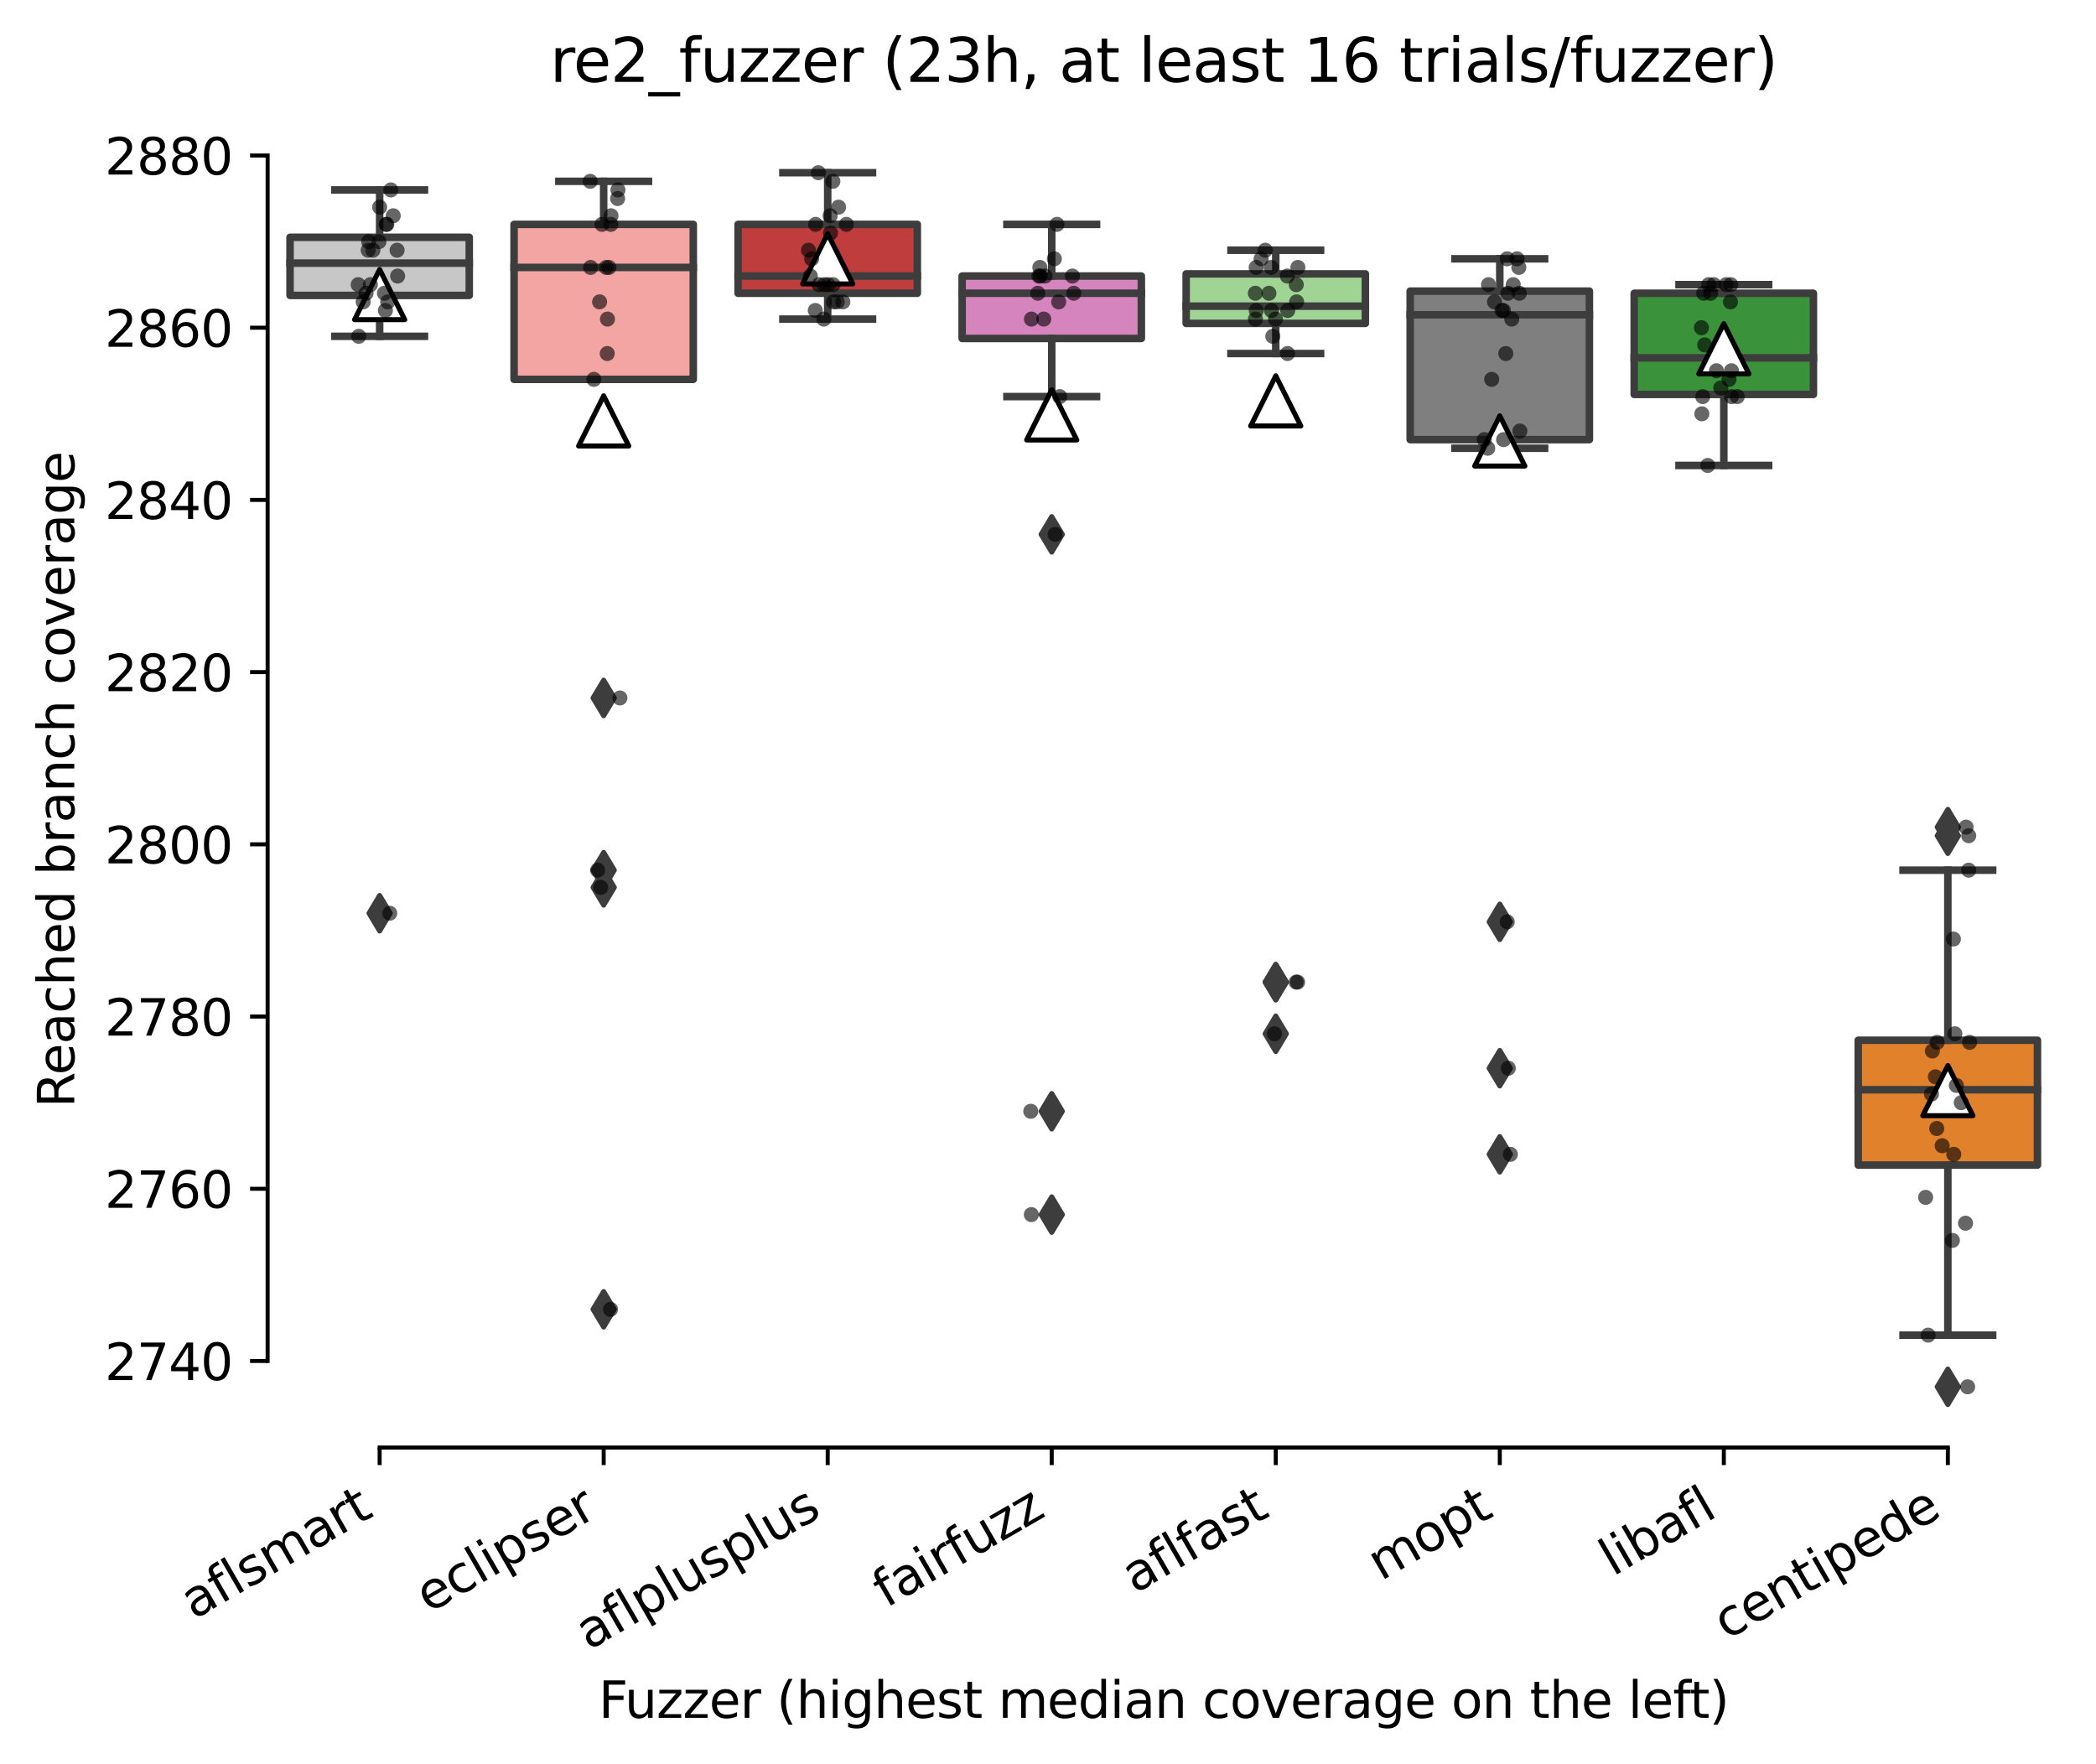 <?xml version="1.0" encoding="utf-8" standalone="no"?>
<!DOCTYPE svg PUBLIC "-//W3C//DTD SVG 1.1//EN"
  "http://www.w3.org/Graphics/SVG/1.1/DTD/svg11.dtd">
<svg xmlns:xlink="http://www.w3.org/1999/xlink" width="417.648pt" height="351.576pt" viewBox="0 0 417.648 351.576" xmlns="http://www.w3.org/2000/svg" version="1.1">
 <defs>
  <style type="text/css">*{stroke-linejoin: round; stroke-linecap: butt}</style>
 </defs>
 <g id="figure_1">
  <g id="patch_1">
   <path d="M 0 351.576 
L 417.648 351.576 
L 417.648 0 
L 0 0 
z
" style="fill: #ffffff"/>
  </g>
  <g id="axes_1">
   <g id="patch_2">
    <path d="M 53.328 288.43 
L 410.448 288.43 
L 410.448 22.318 
L 53.328 22.318 
z
" style="fill: #ffffff"/>
   </g>
   <g id="patch_3">
    <path d="M 57.792 58.863 
L 93.504 58.863 
L 93.504 47.282 
L 57.792 47.282 
L 57.792 58.863 
z
" clip-path="url(#pa340ea2e00)" style="fill: #c7c7c7; stroke: #3d3d3d; stroke-width: 1.5; stroke-linejoin: miter"/>
   </g>
   <g id="patch_4">
    <path d="M 102.432 75.592 
L 138.144 75.592 
L 138.144 44.709 
L 102.432 44.709 
L 102.432 75.592 
z
" clip-path="url(#pa340ea2e00)" style="fill: #f2a5a3; stroke: #3d3d3d; stroke-width: 1.5; stroke-linejoin: miter"/>
   </g>
   <g id="patch_5">
    <path d="M 147.072 58.435 
L 182.784 58.435 
L 182.784 44.709 
L 147.072 44.709 
L 147.072 58.435 
z
" clip-path="url(#pa340ea2e00)" style="fill: #c03d3e; stroke: #3d3d3d; stroke-width: 1.5; stroke-linejoin: miter"/>
   </g>
   <g id="patch_6">
    <path d="M 191.712 67.442 
L 227.424 67.442 
L 227.424 55.003 
L 191.712 55.003 
L 191.712 67.442 
z
" clip-path="url(#pa340ea2e00)" style="fill: #d684bd; stroke: #3d3d3d; stroke-width: 1.5; stroke-linejoin: miter"/>
   </g>
   <g id="patch_7">
    <path d="M 236.352 64.44 
L 272.064 64.44 
L 272.064 54.574 
L 236.352 54.574 
L 236.352 64.44 
z
" clip-path="url(#pa340ea2e00)" style="fill: #9fd495; stroke: #3d3d3d; stroke-width: 1.5; stroke-linejoin: miter"/>
   </g>
   <g id="patch_8">
    <path d="M 280.992 87.602 
L 316.704 87.602 
L 316.704 58.006 
L 280.992 58.006 
L 280.992 87.602 
z
" clip-path="url(#pa340ea2e00)" style="fill: #7f7f7f; stroke: #3d3d3d; stroke-width: 1.5; stroke-linejoin: miter"/>
   </g>
   <g id="patch_9">
    <path d="M 325.632 78.595 
L 361.344 78.595 
L 361.344 58.435 
L 325.632 58.435 
L 325.632 78.595 
z
" clip-path="url(#pa340ea2e00)" style="fill: #3a923a; stroke: #3d3d3d; stroke-width: 1.5; stroke-linejoin: miter"/>
   </g>
   <g id="patch_10">
    <path d="M 370.272 232.154 
L 405.984 232.154 
L 405.984 207.275 
L 370.272 207.275 
L 370.272 232.154 
z
" clip-path="url(#pa340ea2e00)" style="fill: #e1812c; stroke: #3d3d3d; stroke-width: 1.5; stroke-linejoin: miter"/>
   </g>
   <g id="matplotlib.axis_1">
    <g id="xtick_1">
     <g id="line2d_1">
      <defs>
       <path id="m11d3ff2c47" d="M 0 0 
L 0 3.5 
" style="stroke: #000000; stroke-width: 0.8"/>
      </defs>
      <g>
       <use xlink:href="#m11d3ff2c47" x="75.648" y="288.43" style="stroke: #000000; stroke-width: 0.8"/>
      </g>
     </g>
     <g id="text_1">
      <!-- aflsmart -->
      <g transform="translate(38.637 322.779) rotate(-30) scale(0.1 -0.1)">
       <defs>
        <path id="DejaVuSans-61" d="M 2194 1759 
Q 1497 1759 1228 1600 
Q 959 1441 959 1056 
Q 959 750 1161 570 
Q 1363 391 1709 391 
Q 2188 391 2477 730 
Q 2766 1069 2766 1631 
L 2766 1759 
L 2194 1759 
z
M 3341 1997 
L 3341 0 
L 2766 0 
L 2766 531 
Q 2569 213 2275 61 
Q 1981 -91 1556 -91 
Q 1019 -91 701 211 
Q 384 513 384 1019 
Q 384 1609 779 1909 
Q 1175 2209 1959 2209 
L 2766 2209 
L 2766 2266 
Q 2766 2663 2505 2880 
Q 2244 3097 1772 3097 
Q 1472 3097 1187 3025 
Q 903 2953 641 2809 
L 641 3341 
Q 956 3463 1253 3523 
Q 1550 3584 1831 3584 
Q 2591 3584 2966 3190 
Q 3341 2797 3341 1997 
z
" transform="scale(0.016)"/>
        <path id="DejaVuSans-66" d="M 2375 4863 
L 2375 4384 
L 1825 4384 
Q 1516 4384 1395 4259 
Q 1275 4134 1275 3809 
L 1275 3500 
L 2222 3500 
L 2222 3053 
L 1275 3053 
L 1275 0 
L 697 0 
L 697 3053 
L 147 3053 
L 147 3500 
L 697 3500 
L 697 3744 
Q 697 4328 969 4595 
Q 1241 4863 1831 4863 
L 2375 4863 
z
" transform="scale(0.016)"/>
        <path id="DejaVuSans-6c" d="M 603 4863 
L 1178 4863 
L 1178 0 
L 603 0 
L 603 4863 
z
" transform="scale(0.016)"/>
        <path id="DejaVuSans-73" d="M 2834 3397 
L 2834 2853 
Q 2591 2978 2328 3040 
Q 2066 3103 1784 3103 
Q 1356 3103 1142 2972 
Q 928 2841 928 2578 
Q 928 2378 1081 2264 
Q 1234 2150 1697 2047 
L 1894 2003 
Q 2506 1872 2764 1633 
Q 3022 1394 3022 966 
Q 3022 478 2636 193 
Q 2250 -91 1575 -91 
Q 1294 -91 989 -36 
Q 684 19 347 128 
L 347 722 
Q 666 556 975 473 
Q 1284 391 1588 391 
Q 1994 391 2212 530 
Q 2431 669 2431 922 
Q 2431 1156 2273 1281 
Q 2116 1406 1581 1522 
L 1381 1569 
Q 847 1681 609 1914 
Q 372 2147 372 2553 
Q 372 3047 722 3315 
Q 1072 3584 1716 3584 
Q 2034 3584 2315 3537 
Q 2597 3491 2834 3397 
z
" transform="scale(0.016)"/>
        <path id="DejaVuSans-6d" d="M 3328 2828 
Q 3544 3216 3844 3400 
Q 4144 3584 4550 3584 
Q 5097 3584 5394 3201 
Q 5691 2819 5691 2113 
L 5691 0 
L 5113 0 
L 5113 2094 
Q 5113 2597 4934 2840 
Q 4756 3084 4391 3084 
Q 3944 3084 3684 2787 
Q 3425 2491 3425 1978 
L 3425 0 
L 2847 0 
L 2847 2094 
Q 2847 2600 2669 2842 
Q 2491 3084 2119 3084 
Q 1678 3084 1418 2786 
Q 1159 2488 1159 1978 
L 1159 0 
L 581 0 
L 581 3500 
L 1159 3500 
L 1159 2956 
Q 1356 3278 1631 3431 
Q 1906 3584 2284 3584 
Q 2666 3584 2933 3390 
Q 3200 3197 3328 2828 
z
" transform="scale(0.016)"/>
        <path id="DejaVuSans-72" d="M 2631 2963 
Q 2534 3019 2420 3045 
Q 2306 3072 2169 3072 
Q 1681 3072 1420 2755 
Q 1159 2438 1159 1844 
L 1159 0 
L 581 0 
L 581 3500 
L 1159 3500 
L 1159 2956 
Q 1341 3275 1631 3429 
Q 1922 3584 2338 3584 
Q 2397 3584 2469 3576 
Q 2541 3569 2628 3553 
L 2631 2963 
z
" transform="scale(0.016)"/>
        <path id="DejaVuSans-74" d="M 1172 4494 
L 1172 3500 
L 2356 3500 
L 2356 3053 
L 1172 3053 
L 1172 1153 
Q 1172 725 1289 603 
Q 1406 481 1766 481 
L 2356 481 
L 2356 0 
L 1766 0 
Q 1100 0 847 248 
Q 594 497 594 1153 
L 594 3053 
L 172 3053 
L 172 3500 
L 594 3500 
L 594 4494 
L 1172 4494 
z
" transform="scale(0.016)"/>
       </defs>
       <use xlink:href="#DejaVuSans-61"/>
       <use xlink:href="#DejaVuSans-66" x="61.279"/>
       <use xlink:href="#DejaVuSans-6c" x="96.484"/>
       <use xlink:href="#DejaVuSans-73" x="124.268"/>
       <use xlink:href="#DejaVuSans-6d" x="176.367"/>
       <use xlink:href="#DejaVuSans-61" x="273.779"/>
       <use xlink:href="#DejaVuSans-72" x="335.059"/>
       <use xlink:href="#DejaVuSans-74" x="376.172"/>
      </g>
     </g>
    </g>
    <g id="xtick_2">
     <g id="line2d_2">
      <g>
       <use xlink:href="#m11d3ff2c47" x="120.288" y="288.43" style="stroke: #000000; stroke-width: 0.8"/>
      </g>
     </g>
     <g id="text_2">
      <!-- eclipser -->
      <g transform="translate(85.448 321.525) rotate(-30) scale(0.1 -0.1)">
       <defs>
        <path id="DejaVuSans-65" d="M 3597 1894 
L 3597 1613 
L 953 1613 
Q 991 1019 1311 708 
Q 1631 397 2203 397 
Q 2534 397 2845 478 
Q 3156 559 3463 722 
L 3463 178 
Q 3153 47 2828 -22 
Q 2503 -91 2169 -91 
Q 1331 -91 842 396 
Q 353 884 353 1716 
Q 353 2575 817 3079 
Q 1281 3584 2069 3584 
Q 2775 3584 3186 3129 
Q 3597 2675 3597 1894 
z
M 3022 2063 
Q 3016 2534 2758 2815 
Q 2500 3097 2075 3097 
Q 1594 3097 1305 2825 
Q 1016 2553 972 2059 
L 3022 2063 
z
" transform="scale(0.016)"/>
        <path id="DejaVuSans-63" d="M 3122 3366 
L 3122 2828 
Q 2878 2963 2633 3030 
Q 2388 3097 2138 3097 
Q 1578 3097 1268 2742 
Q 959 2388 959 1747 
Q 959 1106 1268 751 
Q 1578 397 2138 397 
Q 2388 397 2633 464 
Q 2878 531 3122 666 
L 3122 134 
Q 2881 22 2623 -34 
Q 2366 -91 2075 -91 
Q 1284 -91 818 406 
Q 353 903 353 1747 
Q 353 2603 823 3093 
Q 1294 3584 2113 3584 
Q 2378 3584 2631 3529 
Q 2884 3475 3122 3366 
z
" transform="scale(0.016)"/>
        <path id="DejaVuSans-69" d="M 603 3500 
L 1178 3500 
L 1178 0 
L 603 0 
L 603 3500 
z
M 603 4863 
L 1178 4863 
L 1178 4134 
L 603 4134 
L 603 4863 
z
" transform="scale(0.016)"/>
        <path id="DejaVuSans-70" d="M 1159 525 
L 1159 -1331 
L 581 -1331 
L 581 3500 
L 1159 3500 
L 1159 2969 
Q 1341 3281 1617 3432 
Q 1894 3584 2278 3584 
Q 2916 3584 3314 3078 
Q 3713 2572 3713 1747 
Q 3713 922 3314 415 
Q 2916 -91 2278 -91 
Q 1894 -91 1617 61 
Q 1341 213 1159 525 
z
M 3116 1747 
Q 3116 2381 2855 2742 
Q 2594 3103 2138 3103 
Q 1681 3103 1420 2742 
Q 1159 2381 1159 1747 
Q 1159 1113 1420 752 
Q 1681 391 2138 391 
Q 2594 391 2855 752 
Q 3116 1113 3116 1747 
z
" transform="scale(0.016)"/>
       </defs>
       <use xlink:href="#DejaVuSans-65"/>
       <use xlink:href="#DejaVuSans-63" x="61.523"/>
       <use xlink:href="#DejaVuSans-6c" x="116.504"/>
       <use xlink:href="#DejaVuSans-69" x="144.287"/>
       <use xlink:href="#DejaVuSans-70" x="172.07"/>
       <use xlink:href="#DejaVuSans-73" x="235.547"/>
       <use xlink:href="#DejaVuSans-65" x="287.646"/>
       <use xlink:href="#DejaVuSans-72" x="349.17"/>
      </g>
     </g>
    </g>
    <g id="xtick_3">
     <g id="line2d_3">
      <g>
       <use xlink:href="#m11d3ff2c47" x="164.928" y="288.43" style="stroke: #000000; stroke-width: 0.8"/>
      </g>
     </g>
     <g id="text_3">
      <!-- aflplusplus -->
      <g transform="translate(117.319 328.897) rotate(-30) scale(0.1 -0.1)">
       <defs>
        <path id="DejaVuSans-75" d="M 544 1381 
L 544 3500 
L 1119 3500 
L 1119 1403 
Q 1119 906 1312 657 
Q 1506 409 1894 409 
Q 2359 409 2629 706 
Q 2900 1003 2900 1516 
L 2900 3500 
L 3475 3500 
L 3475 0 
L 2900 0 
L 2900 538 
Q 2691 219 2414 64 
Q 2138 -91 1772 -91 
Q 1169 -91 856 284 
Q 544 659 544 1381 
z
M 1991 3584 
L 1991 3584 
z
" transform="scale(0.016)"/>
       </defs>
       <use xlink:href="#DejaVuSans-61"/>
       <use xlink:href="#DejaVuSans-66" x="61.279"/>
       <use xlink:href="#DejaVuSans-6c" x="96.484"/>
       <use xlink:href="#DejaVuSans-70" x="124.268"/>
       <use xlink:href="#DejaVuSans-6c" x="187.744"/>
       <use xlink:href="#DejaVuSans-75" x="215.527"/>
       <use xlink:href="#DejaVuSans-73" x="278.906"/>
       <use xlink:href="#DejaVuSans-70" x="331.006"/>
       <use xlink:href="#DejaVuSans-6c" x="394.482"/>
       <use xlink:href="#DejaVuSans-75" x="422.266"/>
       <use xlink:href="#DejaVuSans-73" x="485.645"/>
      </g>
     </g>
    </g>
    <g id="xtick_4">
     <g id="line2d_4">
      <g>
       <use xlink:href="#m11d3ff2c47" x="209.568" y="288.43" style="stroke: #000000; stroke-width: 0.8"/>
      </g>
     </g>
     <g id="text_4">
      <!-- fairfuzz -->
      <g transform="translate(176.579 320.457) rotate(-30) scale(0.1 -0.1)">
       <defs>
        <path id="DejaVuSans-7a" d="M 353 3500 
L 3084 3500 
L 3084 2975 
L 922 459 
L 3084 459 
L 3084 0 
L 275 0 
L 275 525 
L 2438 3041 
L 353 3041 
L 353 3500 
z
" transform="scale(0.016)"/>
       </defs>
       <use xlink:href="#DejaVuSans-66"/>
       <use xlink:href="#DejaVuSans-61" x="35.205"/>
       <use xlink:href="#DejaVuSans-69" x="96.484"/>
       <use xlink:href="#DejaVuSans-72" x="124.268"/>
       <use xlink:href="#DejaVuSans-66" x="165.381"/>
       <use xlink:href="#DejaVuSans-75" x="200.586"/>
       <use xlink:href="#DejaVuSans-7a" x="263.965"/>
       <use xlink:href="#DejaVuSans-7a" x="316.455"/>
      </g>
     </g>
    </g>
    <g id="xtick_5">
     <g id="line2d_5">
      <g>
       <use xlink:href="#m11d3ff2c47" x="254.208" y="288.43" style="stroke: #000000; stroke-width: 0.8"/>
      </g>
     </g>
     <g id="text_5">
      <!-- aflfast -->
      <g transform="translate(226.144 317.613) rotate(-30) scale(0.1 -0.1)">
       <use xlink:href="#DejaVuSans-61"/>
       <use xlink:href="#DejaVuSans-66" x="61.279"/>
       <use xlink:href="#DejaVuSans-6c" x="96.484"/>
       <use xlink:href="#DejaVuSans-66" x="124.268"/>
       <use xlink:href="#DejaVuSans-61" x="159.473"/>
       <use xlink:href="#DejaVuSans-73" x="220.752"/>
       <use xlink:href="#DejaVuSans-74" x="272.852"/>
      </g>
     </g>
    </g>
    <g id="xtick_6">
     <g id="line2d_6">
      <g>
       <use xlink:href="#m11d3ff2c47" x="298.848" y="288.43" style="stroke: #000000; stroke-width: 0.8"/>
      </g>
     </g>
     <g id="text_6">
      <!-- mopt -->
      <g transform="translate(275.181 315.075) rotate(-30) scale(0.1 -0.1)">
       <defs>
        <path id="DejaVuSans-6f" d="M 1959 3097 
Q 1497 3097 1228 2736 
Q 959 2375 959 1747 
Q 959 1119 1226 758 
Q 1494 397 1959 397 
Q 2419 397 2687 759 
Q 2956 1122 2956 1747 
Q 2956 2369 2687 2733 
Q 2419 3097 1959 3097 
z
M 1959 3584 
Q 2709 3584 3137 3096 
Q 3566 2609 3566 1747 
Q 3566 888 3137 398 
Q 2709 -91 1959 -91 
Q 1206 -91 779 398 
Q 353 888 353 1747 
Q 353 2609 779 3096 
Q 1206 3584 1959 3584 
z
" transform="scale(0.016)"/>
       </defs>
       <use xlink:href="#DejaVuSans-6d"/>
       <use xlink:href="#DejaVuSans-6f" x="97.412"/>
       <use xlink:href="#DejaVuSans-70" x="158.594"/>
       <use xlink:href="#DejaVuSans-74" x="222.07"/>
      </g>
     </g>
    </g>
    <g id="xtick_7">
     <g id="line2d_7">
      <g>
       <use xlink:href="#m11d3ff2c47" x="343.488" y="288.43" style="stroke: #000000; stroke-width: 0.8"/>
      </g>
     </g>
     <g id="text_7">
      <!-- libafl -->
      <g transform="translate(321.377 314.176) rotate(-30) scale(0.1 -0.1)">
       <defs>
        <path id="DejaVuSans-62" d="M 3116 1747 
Q 3116 2381 2855 2742 
Q 2594 3103 2138 3103 
Q 1681 3103 1420 2742 
Q 1159 2381 1159 1747 
Q 1159 1113 1420 752 
Q 1681 391 2138 391 
Q 2594 391 2855 752 
Q 3116 1113 3116 1747 
z
M 1159 2969 
Q 1341 3281 1617 3432 
Q 1894 3584 2278 3584 
Q 2916 3584 3314 3078 
Q 3713 2572 3713 1747 
Q 3713 922 3314 415 
Q 2916 -91 2278 -91 
Q 1894 -91 1617 61 
Q 1341 213 1159 525 
L 1159 0 
L 581 0 
L 581 4863 
L 1159 4863 
L 1159 2969 
z
" transform="scale(0.016)"/>
       </defs>
       <use xlink:href="#DejaVuSans-6c"/>
       <use xlink:href="#DejaVuSans-69" x="27.783"/>
       <use xlink:href="#DejaVuSans-62" x="55.566"/>
       <use xlink:href="#DejaVuSans-61" x="119.043"/>
       <use xlink:href="#DejaVuSans-66" x="180.322"/>
       <use xlink:href="#DejaVuSans-6c" x="215.527"/>
      </g>
     </g>
    </g>
    <g id="xtick_8">
     <g id="line2d_8">
      <g>
       <use xlink:href="#m11d3ff2c47" x="388.128" y="288.43" style="stroke: #000000; stroke-width: 0.8"/>
      </g>
     </g>
     <g id="text_8">
      <!-- centipede -->
      <g transform="translate(344.055 326.856) rotate(-30) scale(0.1 -0.1)">
       <defs>
        <path id="DejaVuSans-6e" d="M 3513 2113 
L 3513 0 
L 2938 0 
L 2938 2094 
Q 2938 2591 2744 2837 
Q 2550 3084 2163 3084 
Q 1697 3084 1428 2787 
Q 1159 2491 1159 1978 
L 1159 0 
L 581 0 
L 581 3500 
L 1159 3500 
L 1159 2956 
Q 1366 3272 1645 3428 
Q 1925 3584 2291 3584 
Q 2894 3584 3203 3211 
Q 3513 2838 3513 2113 
z
" transform="scale(0.016)"/>
        <path id="DejaVuSans-64" d="M 2906 2969 
L 2906 4863 
L 3481 4863 
L 3481 0 
L 2906 0 
L 2906 525 
Q 2725 213 2448 61 
Q 2172 -91 1784 -91 
Q 1150 -91 751 415 
Q 353 922 353 1747 
Q 353 2572 751 3078 
Q 1150 3584 1784 3584 
Q 2172 3584 2448 3432 
Q 2725 3281 2906 2969 
z
M 947 1747 
Q 947 1113 1208 752 
Q 1469 391 1925 391 
Q 2381 391 2643 752 
Q 2906 1113 2906 1747 
Q 2906 2381 2643 2742 
Q 2381 3103 1925 3103 
Q 1469 3103 1208 2742 
Q 947 2381 947 1747 
z
" transform="scale(0.016)"/>
       </defs>
       <use xlink:href="#DejaVuSans-63"/>
       <use xlink:href="#DejaVuSans-65" x="54.98"/>
       <use xlink:href="#DejaVuSans-6e" x="116.504"/>
       <use xlink:href="#DejaVuSans-74" x="179.883"/>
       <use xlink:href="#DejaVuSans-69" x="219.092"/>
       <use xlink:href="#DejaVuSans-70" x="246.875"/>
       <use xlink:href="#DejaVuSans-65" x="310.352"/>
       <use xlink:href="#DejaVuSans-64" x="371.875"/>
       <use xlink:href="#DejaVuSans-65" x="435.352"/>
      </g>
     </g>
    </g>
    <g id="text_9">
     <!-- Fuzzer (highest median coverage on the left) -->
     <g transform="translate(119.27 342.297) scale(0.1 -0.1)">
      <defs>
       <path id="DejaVuSans-46" d="M 628 4666 
L 3309 4666 
L 3309 4134 
L 1259 4134 
L 1259 2759 
L 3109 2759 
L 3109 2228 
L 1259 2228 
L 1259 0 
L 628 0 
L 628 4666 
z
" transform="scale(0.016)"/>
       <path id="DejaVuSans-20" transform="scale(0.016)"/>
       <path id="DejaVuSans-28" d="M 1984 4856 
Q 1566 4138 1362 3434 
Q 1159 2731 1159 2009 
Q 1159 1288 1364 580 
Q 1569 -128 1984 -844 
L 1484 -844 
Q 1016 -109 783 600 
Q 550 1309 550 2009 
Q 550 2706 781 3412 
Q 1013 4119 1484 4856 
L 1984 4856 
z
" transform="scale(0.016)"/>
       <path id="DejaVuSans-68" d="M 3513 2113 
L 3513 0 
L 2938 0 
L 2938 2094 
Q 2938 2591 2744 2837 
Q 2550 3084 2163 3084 
Q 1697 3084 1428 2787 
Q 1159 2491 1159 1978 
L 1159 0 
L 581 0 
L 581 4863 
L 1159 4863 
L 1159 2956 
Q 1366 3272 1645 3428 
Q 1925 3584 2291 3584 
Q 2894 3584 3203 3211 
Q 3513 2838 3513 2113 
z
" transform="scale(0.016)"/>
       <path id="DejaVuSans-67" d="M 2906 1791 
Q 2906 2416 2648 2759 
Q 2391 3103 1925 3103 
Q 1463 3103 1205 2759 
Q 947 2416 947 1791 
Q 947 1169 1205 825 
Q 1463 481 1925 481 
Q 2391 481 2648 825 
Q 2906 1169 2906 1791 
z
M 3481 434 
Q 3481 -459 3084 -895 
Q 2688 -1331 1869 -1331 
Q 1566 -1331 1297 -1286 
Q 1028 -1241 775 -1147 
L 775 -588 
Q 1028 -725 1275 -790 
Q 1522 -856 1778 -856 
Q 2344 -856 2625 -561 
Q 2906 -266 2906 331 
L 2906 616 
Q 2728 306 2450 153 
Q 2172 0 1784 0 
Q 1141 0 747 490 
Q 353 981 353 1791 
Q 353 2603 747 3093 
Q 1141 3584 1784 3584 
Q 2172 3584 2450 3431 
Q 2728 3278 2906 2969 
L 2906 3500 
L 3481 3500 
L 3481 434 
z
" transform="scale(0.016)"/>
       <path id="DejaVuSans-76" d="M 191 3500 
L 800 3500 
L 1894 563 
L 2988 3500 
L 3597 3500 
L 2284 0 
L 1503 0 
L 191 3500 
z
" transform="scale(0.016)"/>
       <path id="DejaVuSans-29" d="M 513 4856 
L 1013 4856 
Q 1481 4119 1714 3412 
Q 1947 2706 1947 2009 
Q 1947 1309 1714 600 
Q 1481 -109 1013 -844 
L 513 -844 
Q 928 -128 1133 580 
Q 1338 1288 1338 2009 
Q 1338 2731 1133 3434 
Q 928 4138 513 4856 
z
" transform="scale(0.016)"/>
      </defs>
      <use xlink:href="#DejaVuSans-46"/>
      <use xlink:href="#DejaVuSans-75" x="52.02"/>
      <use xlink:href="#DejaVuSans-7a" x="115.398"/>
      <use xlink:href="#DejaVuSans-7a" x="167.889"/>
      <use xlink:href="#DejaVuSans-65" x="220.379"/>
      <use xlink:href="#DejaVuSans-72" x="281.902"/>
      <use xlink:href="#DejaVuSans-20" x="323.016"/>
      <use xlink:href="#DejaVuSans-28" x="354.803"/>
      <use xlink:href="#DejaVuSans-68" x="393.816"/>
      <use xlink:href="#DejaVuSans-69" x="457.195"/>
      <use xlink:href="#DejaVuSans-67" x="484.979"/>
      <use xlink:href="#DejaVuSans-68" x="548.455"/>
      <use xlink:href="#DejaVuSans-65" x="611.834"/>
      <use xlink:href="#DejaVuSans-73" x="673.357"/>
      <use xlink:href="#DejaVuSans-74" x="725.457"/>
      <use xlink:href="#DejaVuSans-20" x="764.666"/>
      <use xlink:href="#DejaVuSans-6d" x="796.453"/>
      <use xlink:href="#DejaVuSans-65" x="893.865"/>
      <use xlink:href="#DejaVuSans-64" x="955.389"/>
      <use xlink:href="#DejaVuSans-69" x="1018.865"/>
      <use xlink:href="#DejaVuSans-61" x="1046.648"/>
      <use xlink:href="#DejaVuSans-6e" x="1107.928"/>
      <use xlink:href="#DejaVuSans-20" x="1171.307"/>
      <use xlink:href="#DejaVuSans-63" x="1203.094"/>
      <use xlink:href="#DejaVuSans-6f" x="1258.074"/>
      <use xlink:href="#DejaVuSans-76" x="1319.256"/>
      <use xlink:href="#DejaVuSans-65" x="1378.436"/>
      <use xlink:href="#DejaVuSans-72" x="1439.959"/>
      <use xlink:href="#DejaVuSans-61" x="1481.072"/>
      <use xlink:href="#DejaVuSans-67" x="1542.352"/>
      <use xlink:href="#DejaVuSans-65" x="1605.828"/>
      <use xlink:href="#DejaVuSans-20" x="1667.352"/>
      <use xlink:href="#DejaVuSans-6f" x="1699.139"/>
      <use xlink:href="#DejaVuSans-6e" x="1760.32"/>
      <use xlink:href="#DejaVuSans-20" x="1823.699"/>
      <use xlink:href="#DejaVuSans-74" x="1855.486"/>
      <use xlink:href="#DejaVuSans-68" x="1894.695"/>
      <use xlink:href="#DejaVuSans-65" x="1958.074"/>
      <use xlink:href="#DejaVuSans-20" x="2019.598"/>
      <use xlink:href="#DejaVuSans-6c" x="2051.385"/>
      <use xlink:href="#DejaVuSans-65" x="2079.168"/>
      <use xlink:href="#DejaVuSans-66" x="2140.691"/>
      <use xlink:href="#DejaVuSans-74" x="2174.146"/>
      <use xlink:href="#DejaVuSans-29" x="2213.355"/>
     </g>
    </g>
   </g>
   <g id="matplotlib.axis_2">
    <g id="ytick_1">
     <g id="line2d_9">
      <defs>
       <path id="m0760c00459" d="M 0 0 
L -3.5 0 
" style="stroke: #000000; stroke-width: 0.8"/>
      </defs>
      <g>
       <use xlink:href="#m0760c00459" x="53.328" y="271.187" style="stroke: #000000; stroke-width: 0.8"/>
      </g>
     </g>
     <g id="text_10">
      <!-- 2740 -->
      <g transform="translate(20.878 274.986) scale(0.1 -0.1)">
       <defs>
        <path id="DejaVuSans-32" d="M 1228 531 
L 3431 531 
L 3431 0 
L 469 0 
L 469 531 
Q 828 903 1448 1529 
Q 2069 2156 2228 2338 
Q 2531 2678 2651 2914 
Q 2772 3150 2772 3378 
Q 2772 3750 2511 3984 
Q 2250 4219 1831 4219 
Q 1534 4219 1204 4116 
Q 875 4013 500 3803 
L 500 4441 
Q 881 4594 1212 4672 
Q 1544 4750 1819 4750 
Q 2544 4750 2975 4387 
Q 3406 4025 3406 3419 
Q 3406 3131 3298 2873 
Q 3191 2616 2906 2266 
Q 2828 2175 2409 1742 
Q 1991 1309 1228 531 
z
" transform="scale(0.016)"/>
        <path id="DejaVuSans-37" d="M 525 4666 
L 3525 4666 
L 3525 4397 
L 1831 0 
L 1172 0 
L 2766 4134 
L 525 4134 
L 525 4666 
z
" transform="scale(0.016)"/>
        <path id="DejaVuSans-34" d="M 2419 4116 
L 825 1625 
L 2419 1625 
L 2419 4116 
z
M 2253 4666 
L 3047 4666 
L 3047 1625 
L 3713 1625 
L 3713 1100 
L 3047 1100 
L 3047 0 
L 2419 0 
L 2419 1100 
L 313 1100 
L 313 1709 
L 2253 4666 
z
" transform="scale(0.016)"/>
        <path id="DejaVuSans-30" d="M 2034 4250 
Q 1547 4250 1301 3770 
Q 1056 3291 1056 2328 
Q 1056 1369 1301 889 
Q 1547 409 2034 409 
Q 2525 409 2770 889 
Q 3016 1369 3016 2328 
Q 3016 3291 2770 3770 
Q 2525 4250 2034 4250 
z
M 2034 4750 
Q 2819 4750 3233 4129 
Q 3647 3509 3647 2328 
Q 3647 1150 3233 529 
Q 2819 -91 2034 -91 
Q 1250 -91 836 529 
Q 422 1150 422 2328 
Q 422 3509 836 4129 
Q 1250 4750 2034 4750 
z
" transform="scale(0.016)"/>
       </defs>
       <use xlink:href="#DejaVuSans-32"/>
       <use xlink:href="#DejaVuSans-37" x="63.623"/>
       <use xlink:href="#DejaVuSans-34" x="127.246"/>
       <use xlink:href="#DejaVuSans-30" x="190.869"/>
      </g>
     </g>
    </g>
    <g id="ytick_2">
     <g id="line2d_10">
      <g>
       <use xlink:href="#m0760c00459" x="53.328" y="236.872" style="stroke: #000000; stroke-width: 0.8"/>
      </g>
     </g>
     <g id="text_11">
      <!-- 2760 -->
      <g transform="translate(20.878 240.671) scale(0.1 -0.1)">
       <defs>
        <path id="DejaVuSans-36" d="M 2113 2584 
Q 1688 2584 1439 2293 
Q 1191 2003 1191 1497 
Q 1191 994 1439 701 
Q 1688 409 2113 409 
Q 2538 409 2786 701 
Q 3034 994 3034 1497 
Q 3034 2003 2786 2293 
Q 2538 2584 2113 2584 
z
M 3366 4563 
L 3366 3988 
Q 3128 4100 2886 4159 
Q 2644 4219 2406 4219 
Q 1781 4219 1451 3797 
Q 1122 3375 1075 2522 
Q 1259 2794 1537 2939 
Q 1816 3084 2150 3084 
Q 2853 3084 3261 2657 
Q 3669 2231 3669 1497 
Q 3669 778 3244 343 
Q 2819 -91 2113 -91 
Q 1303 -91 875 529 
Q 447 1150 447 2328 
Q 447 3434 972 4092 
Q 1497 4750 2381 4750 
Q 2619 4750 2861 4703 
Q 3103 4656 3366 4563 
z
" transform="scale(0.016)"/>
       </defs>
       <use xlink:href="#DejaVuSans-32"/>
       <use xlink:href="#DejaVuSans-37" x="63.623"/>
       <use xlink:href="#DejaVuSans-36" x="127.246"/>
       <use xlink:href="#DejaVuSans-30" x="190.869"/>
      </g>
     </g>
    </g>
    <g id="ytick_3">
     <g id="line2d_11">
      <g>
       <use xlink:href="#m0760c00459" x="53.328" y="202.557" style="stroke: #000000; stroke-width: 0.8"/>
      </g>
     </g>
     <g id="text_12">
      <!-- 2780 -->
      <g transform="translate(20.878 206.356) scale(0.1 -0.1)">
       <defs>
        <path id="DejaVuSans-38" d="M 2034 2216 
Q 1584 2216 1326 1975 
Q 1069 1734 1069 1313 
Q 1069 891 1326 650 
Q 1584 409 2034 409 
Q 2484 409 2743 651 
Q 3003 894 3003 1313 
Q 3003 1734 2745 1975 
Q 2488 2216 2034 2216 
z
M 1403 2484 
Q 997 2584 770 2862 
Q 544 3141 544 3541 
Q 544 4100 942 4425 
Q 1341 4750 2034 4750 
Q 2731 4750 3128 4425 
Q 3525 4100 3525 3541 
Q 3525 3141 3298 2862 
Q 3072 2584 2669 2484 
Q 3125 2378 3379 2068 
Q 3634 1759 3634 1313 
Q 3634 634 3220 271 
Q 2806 -91 2034 -91 
Q 1263 -91 848 271 
Q 434 634 434 1313 
Q 434 1759 690 2068 
Q 947 2378 1403 2484 
z
M 1172 3481 
Q 1172 3119 1398 2916 
Q 1625 2713 2034 2713 
Q 2441 2713 2670 2916 
Q 2900 3119 2900 3481 
Q 2900 3844 2670 4047 
Q 2441 4250 2034 4250 
Q 1625 4250 1398 4047 
Q 1172 3844 1172 3481 
z
" transform="scale(0.016)"/>
       </defs>
       <use xlink:href="#DejaVuSans-32"/>
       <use xlink:href="#DejaVuSans-37" x="63.623"/>
       <use xlink:href="#DejaVuSans-38" x="127.246"/>
       <use xlink:href="#DejaVuSans-30" x="190.869"/>
      </g>
     </g>
    </g>
    <g id="ytick_4">
     <g id="line2d_12">
      <g>
       <use xlink:href="#m0760c00459" x="53.328" y="168.242" style="stroke: #000000; stroke-width: 0.8"/>
      </g>
     </g>
     <g id="text_13">
      <!-- 2800 -->
      <g transform="translate(20.878 172.041) scale(0.1 -0.1)">
       <use xlink:href="#DejaVuSans-32"/>
       <use xlink:href="#DejaVuSans-38" x="63.623"/>
       <use xlink:href="#DejaVuSans-30" x="127.246"/>
       <use xlink:href="#DejaVuSans-30" x="190.869"/>
      </g>
     </g>
    </g>
    <g id="ytick_5">
     <g id="line2d_13">
      <g>
       <use xlink:href="#m0760c00459" x="53.328" y="133.927" style="stroke: #000000; stroke-width: 0.8"/>
      </g>
     </g>
     <g id="text_14">
      <!-- 2820 -->
      <g transform="translate(20.878 137.727) scale(0.1 -0.1)">
       <use xlink:href="#DejaVuSans-32"/>
       <use xlink:href="#DejaVuSans-38" x="63.623"/>
       <use xlink:href="#DejaVuSans-32" x="127.246"/>
       <use xlink:href="#DejaVuSans-30" x="190.869"/>
      </g>
     </g>
    </g>
    <g id="ytick_6">
     <g id="line2d_14">
      <g>
       <use xlink:href="#m0760c00459" x="53.328" y="99.612" style="stroke: #000000; stroke-width: 0.8"/>
      </g>
     </g>
     <g id="text_15">
      <!-- 2840 -->
      <g transform="translate(20.878 103.412) scale(0.1 -0.1)">
       <use xlink:href="#DejaVuSans-32"/>
       <use xlink:href="#DejaVuSans-38" x="63.623"/>
       <use xlink:href="#DejaVuSans-34" x="127.246"/>
       <use xlink:href="#DejaVuSans-30" x="190.869"/>
      </g>
     </g>
    </g>
    <g id="ytick_7">
     <g id="line2d_15">
      <g>
       <use xlink:href="#m0760c00459" x="53.328" y="65.298" style="stroke: #000000; stroke-width: 0.8"/>
      </g>
     </g>
     <g id="text_16">
      <!-- 2860 -->
      <g transform="translate(20.878 69.097) scale(0.1 -0.1)">
       <use xlink:href="#DejaVuSans-32"/>
       <use xlink:href="#DejaVuSans-38" x="63.623"/>
       <use xlink:href="#DejaVuSans-36" x="127.246"/>
       <use xlink:href="#DejaVuSans-30" x="190.869"/>
      </g>
     </g>
    </g>
    <g id="ytick_8">
     <g id="line2d_16">
      <g>
       <use xlink:href="#m0760c00459" x="53.328" y="30.983" style="stroke: #000000; stroke-width: 0.8"/>
      </g>
     </g>
     <g id="text_17">
      <!-- 2880 -->
      <g transform="translate(20.878 34.782) scale(0.1 -0.1)">
       <use xlink:href="#DejaVuSans-32"/>
       <use xlink:href="#DejaVuSans-38" x="63.623"/>
       <use xlink:href="#DejaVuSans-38" x="127.246"/>
       <use xlink:href="#DejaVuSans-30" x="190.869"/>
      </g>
     </g>
    </g>
    <g id="text_18">
     <!-- Reached branch coverage -->
     <g transform="translate(14.798 220.706) rotate(-90) scale(0.1 -0.1)">
      <defs>
       <path id="DejaVuSans-52" d="M 2841 2188 
Q 3044 2119 3236 1894 
Q 3428 1669 3622 1275 
L 4263 0 
L 3584 0 
L 2988 1197 
Q 2756 1666 2539 1819 
Q 2322 1972 1947 1972 
L 1259 1972 
L 1259 0 
L 628 0 
L 628 4666 
L 2053 4666 
Q 2853 4666 3247 4331 
Q 3641 3997 3641 3322 
Q 3641 2881 3436 2590 
Q 3231 2300 2841 2188 
z
M 1259 4147 
L 1259 2491 
L 2053 2491 
Q 2509 2491 2742 2702 
Q 2975 2913 2975 3322 
Q 2975 3731 2742 3939 
Q 2509 4147 2053 4147 
L 1259 4147 
z
" transform="scale(0.016)"/>
      </defs>
      <use xlink:href="#DejaVuSans-52"/>
      <use xlink:href="#DejaVuSans-65" x="64.982"/>
      <use xlink:href="#DejaVuSans-61" x="126.506"/>
      <use xlink:href="#DejaVuSans-63" x="187.785"/>
      <use xlink:href="#DejaVuSans-68" x="242.766"/>
      <use xlink:href="#DejaVuSans-65" x="306.145"/>
      <use xlink:href="#DejaVuSans-64" x="367.668"/>
      <use xlink:href="#DejaVuSans-20" x="431.145"/>
      <use xlink:href="#DejaVuSans-62" x="462.932"/>
      <use xlink:href="#DejaVuSans-72" x="526.408"/>
      <use xlink:href="#DejaVuSans-61" x="567.521"/>
      <use xlink:href="#DejaVuSans-6e" x="628.801"/>
      <use xlink:href="#DejaVuSans-63" x="692.18"/>
      <use xlink:href="#DejaVuSans-68" x="747.16"/>
      <use xlink:href="#DejaVuSans-20" x="810.539"/>
      <use xlink:href="#DejaVuSans-63" x="842.326"/>
      <use xlink:href="#DejaVuSans-6f" x="897.307"/>
      <use xlink:href="#DejaVuSans-76" x="958.488"/>
      <use xlink:href="#DejaVuSans-65" x="1017.668"/>
      <use xlink:href="#DejaVuSans-72" x="1079.191"/>
      <use xlink:href="#DejaVuSans-61" x="1120.305"/>
      <use xlink:href="#DejaVuSans-67" x="1181.584"/>
      <use xlink:href="#DejaVuSans-65" x="1245.061"/>
     </g>
    </g>
   </g>
   <g id="line2d_17">
    <path d="M 75.648 58.863 
L 75.648 67.013 
" clip-path="url(#pa340ea2e00)" style="fill: none; stroke: #3d3d3d; stroke-width: 1.5; stroke-linecap: square"/>
   </g>
   <g id="line2d_18">
    <path d="M 75.648 47.282 
L 75.648 37.846 
" clip-path="url(#pa340ea2e00)" style="fill: none; stroke: #3d3d3d; stroke-width: 1.5; stroke-linecap: square"/>
   </g>
   <g id="line2d_19">
    <path d="M 66.72 67.013 
L 84.576 67.013 
" clip-path="url(#pa340ea2e00)" style="fill: none; stroke: #3d3d3d; stroke-width: 1.5; stroke-linecap: square"/>
   </g>
   <g id="line2d_20">
    <path d="M 66.72 37.846 
L 84.576 37.846 
" clip-path="url(#pa340ea2e00)" style="fill: none; stroke: #3d3d3d; stroke-width: 1.5; stroke-linecap: square"/>
   </g>
   <g id="line2d_21">
    <defs>
     <path id="mfe8db1482a" d="M -0 3.536 
L 2.121 0 
L -0 -3.536 
L -2.121 -0 
z
" style="stroke: #3d3d3d; stroke-linejoin: miter"/>
    </defs>
    <g clip-path="url(#pa340ea2e00)">
     <use xlink:href="#mfe8db1482a" x="75.648" y="181.968" style="fill: #3d3d3d; stroke: #3d3d3d; stroke-linejoin: miter"/>
    </g>
   </g>
   <g id="line2d_22">
    <path d="M 120.288 75.592 
L 120.288 75.592 
" clip-path="url(#pa340ea2e00)" style="fill: none; stroke: #3d3d3d; stroke-width: 1.5; stroke-linecap: square"/>
   </g>
   <g id="line2d_23">
    <path d="M 120.288 44.709 
L 120.288 36.13 
" clip-path="url(#pa340ea2e00)" style="fill: none; stroke: #3d3d3d; stroke-width: 1.5; stroke-linecap: square"/>
   </g>
   <g id="line2d_24">
    <path d="M 111.36 75.592 
L 129.216 75.592 
" clip-path="url(#pa340ea2e00)" style="fill: none; stroke: #3d3d3d; stroke-width: 1.5; stroke-linecap: square"/>
   </g>
   <g id="line2d_25">
    <path d="M 111.36 36.13 
L 129.216 36.13 
" clip-path="url(#pa340ea2e00)" style="fill: none; stroke: #3d3d3d; stroke-width: 1.5; stroke-linecap: square"/>
   </g>
   <g id="line2d_26">
    <g clip-path="url(#pa340ea2e00)">
     <use xlink:href="#mfe8db1482a" x="120.288" y="260.892" style="fill: #3d3d3d; stroke: #3d3d3d; stroke-linejoin: miter"/>
     <use xlink:href="#mfe8db1482a" x="120.288" y="139.075" style="fill: #3d3d3d; stroke: #3d3d3d; stroke-linejoin: miter"/>
     <use xlink:href="#mfe8db1482a" x="120.288" y="173.389" style="fill: #3d3d3d; stroke: #3d3d3d; stroke-linejoin: miter"/>
     <use xlink:href="#mfe8db1482a" x="120.288" y="176.821" style="fill: #3d3d3d; stroke: #3d3d3d; stroke-linejoin: miter"/>
    </g>
   </g>
   <g id="line2d_27">
    <path d="M 164.928 58.435 
L 164.928 63.582 
" clip-path="url(#pa340ea2e00)" style="fill: none; stroke: #3d3d3d; stroke-width: 1.5; stroke-linecap: square"/>
   </g>
   <g id="line2d_28">
    <path d="M 164.928 44.709 
L 164.928 34.414 
" clip-path="url(#pa340ea2e00)" style="fill: none; stroke: #3d3d3d; stroke-width: 1.5; stroke-linecap: square"/>
   </g>
   <g id="line2d_29">
    <path d="M 156 63.582 
L 173.856 63.582 
" clip-path="url(#pa340ea2e00)" style="fill: none; stroke: #3d3d3d; stroke-width: 1.5; stroke-linecap: square"/>
   </g>
   <g id="line2d_30">
    <path d="M 156 34.414 
L 173.856 34.414 
" clip-path="url(#pa340ea2e00)" style="fill: none; stroke: #3d3d3d; stroke-width: 1.5; stroke-linecap: square"/>
   </g>
   <g id="line2d_31"/>
   <g id="line2d_32">
    <path d="M 209.568 67.442 
L 209.568 79.023 
" clip-path="url(#pa340ea2e00)" style="fill: none; stroke: #3d3d3d; stroke-width: 1.5; stroke-linecap: square"/>
   </g>
   <g id="line2d_33">
    <path d="M 209.568 55.003 
L 209.568 44.709 
" clip-path="url(#pa340ea2e00)" style="fill: none; stroke: #3d3d3d; stroke-width: 1.5; stroke-linecap: square"/>
   </g>
   <g id="line2d_34">
    <path d="M 200.64 79.023 
L 218.496 79.023 
" clip-path="url(#pa340ea2e00)" style="fill: none; stroke: #3d3d3d; stroke-width: 1.5; stroke-linecap: square"/>
   </g>
   <g id="line2d_35">
    <path d="M 200.64 44.709 
L 218.496 44.709 
" clip-path="url(#pa340ea2e00)" style="fill: none; stroke: #3d3d3d; stroke-width: 1.5; stroke-linecap: square"/>
   </g>
   <g id="line2d_36">
    <g clip-path="url(#pa340ea2e00)">
     <use xlink:href="#mfe8db1482a" x="209.568" y="221.43" style="fill: #3d3d3d; stroke: #3d3d3d; stroke-linejoin: miter"/>
     <use xlink:href="#mfe8db1482a" x="209.568" y="106.475" style="fill: #3d3d3d; stroke: #3d3d3d; stroke-linejoin: miter"/>
     <use xlink:href="#mfe8db1482a" x="209.568" y="242.019" style="fill: #3d3d3d; stroke: #3d3d3d; stroke-linejoin: miter"/>
    </g>
   </g>
   <g id="line2d_37">
    <path d="M 254.208 64.44 
L 254.208 70.445 
" clip-path="url(#pa340ea2e00)" style="fill: none; stroke: #3d3d3d; stroke-width: 1.5; stroke-linecap: square"/>
   </g>
   <g id="line2d_38">
    <path d="M 254.208 54.574 
L 254.208 49.856 
" clip-path="url(#pa340ea2e00)" style="fill: none; stroke: #3d3d3d; stroke-width: 1.5; stroke-linecap: square"/>
   </g>
   <g id="line2d_39">
    <path d="M 245.28 70.445 
L 263.136 70.445 
" clip-path="url(#pa340ea2e00)" style="fill: none; stroke: #3d3d3d; stroke-width: 1.5; stroke-linecap: square"/>
   </g>
   <g id="line2d_40">
    <path d="M 245.28 49.856 
L 263.136 49.856 
" clip-path="url(#pa340ea2e00)" style="fill: none; stroke: #3d3d3d; stroke-width: 1.5; stroke-linecap: square"/>
   </g>
   <g id="line2d_41">
    <g clip-path="url(#pa340ea2e00)">
     <use xlink:href="#mfe8db1482a" x="254.208" y="205.989" style="fill: #3d3d3d; stroke: #3d3d3d; stroke-linejoin: miter"/>
     <use xlink:href="#mfe8db1482a" x="254.208" y="195.694" style="fill: #3d3d3d; stroke: #3d3d3d; stroke-linejoin: miter"/>
     <use xlink:href="#mfe8db1482a" x="254.208" y="195.694" style="fill: #3d3d3d; stroke: #3d3d3d; stroke-linejoin: miter"/>
    </g>
   </g>
   <g id="line2d_42">
    <path d="M 298.848 87.602 
L 298.848 89.318 
" clip-path="url(#pa340ea2e00)" style="fill: none; stroke: #3d3d3d; stroke-width: 1.5; stroke-linecap: square"/>
   </g>
   <g id="line2d_43">
    <path d="M 298.848 58.006 
L 298.848 51.572 
" clip-path="url(#pa340ea2e00)" style="fill: none; stroke: #3d3d3d; stroke-width: 1.5; stroke-linecap: square"/>
   </g>
   <g id="line2d_44">
    <path d="M 289.92 89.318 
L 307.776 89.318 
" clip-path="url(#pa340ea2e00)" style="fill: none; stroke: #3d3d3d; stroke-width: 1.5; stroke-linecap: square"/>
   </g>
   <g id="line2d_45">
    <path d="M 289.92 51.572 
L 307.776 51.572 
" clip-path="url(#pa340ea2e00)" style="fill: none; stroke: #3d3d3d; stroke-width: 1.5; stroke-linecap: square"/>
   </g>
   <g id="line2d_46">
    <g clip-path="url(#pa340ea2e00)">
     <use xlink:href="#mfe8db1482a" x="298.848" y="183.684" style="fill: #3d3d3d; stroke: #3d3d3d; stroke-linejoin: miter"/>
     <use xlink:href="#mfe8db1482a" x="298.848" y="212.852" style="fill: #3d3d3d; stroke: #3d3d3d; stroke-linejoin: miter"/>
     <use xlink:href="#mfe8db1482a" x="298.848" y="230.009" style="fill: #3d3d3d; stroke: #3d3d3d; stroke-linejoin: miter"/>
    </g>
   </g>
   <g id="line2d_47">
    <path d="M 343.488 78.595 
L 343.488 92.749 
" clip-path="url(#pa340ea2e00)" style="fill: none; stroke: #3d3d3d; stroke-width: 1.5; stroke-linecap: square"/>
   </g>
   <g id="line2d_48">
    <path d="M 343.488 58.435 
L 343.488 56.719 
" clip-path="url(#pa340ea2e00)" style="fill: none; stroke: #3d3d3d; stroke-width: 1.5; stroke-linecap: square"/>
   </g>
   <g id="line2d_49">
    <path d="M 334.56 92.749 
L 352.416 92.749 
" clip-path="url(#pa340ea2e00)" style="fill: none; stroke: #3d3d3d; stroke-width: 1.5; stroke-linecap: square"/>
   </g>
   <g id="line2d_50">
    <path d="M 334.56 56.719 
L 352.416 56.719 
" clip-path="url(#pa340ea2e00)" style="fill: none; stroke: #3d3d3d; stroke-width: 1.5; stroke-linecap: square"/>
   </g>
   <g id="line2d_51"/>
   <g id="line2d_52">
    <path d="M 388.128 232.154 
L 388.128 266.04 
" clip-path="url(#pa340ea2e00)" style="fill: none; stroke: #3d3d3d; stroke-width: 1.5; stroke-linecap: square"/>
   </g>
   <g id="line2d_53">
    <path d="M 388.128 207.275 
L 388.128 173.389 
" clip-path="url(#pa340ea2e00)" style="fill: none; stroke: #3d3d3d; stroke-width: 1.5; stroke-linecap: square"/>
   </g>
   <g id="line2d_54">
    <path d="M 379.2 266.04 
L 397.056 266.04 
" clip-path="url(#pa340ea2e00)" style="fill: none; stroke: #3d3d3d; stroke-width: 1.5; stroke-linecap: square"/>
   </g>
   <g id="line2d_55">
    <path d="M 379.2 173.389 
L 397.056 173.389 
" clip-path="url(#pa340ea2e00)" style="fill: none; stroke: #3d3d3d; stroke-width: 1.5; stroke-linecap: square"/>
   </g>
   <g id="line2d_56">
    <g clip-path="url(#pa340ea2e00)">
     <use xlink:href="#mfe8db1482a" x="388.128" y="276.334" style="fill: #3d3d3d; stroke: #3d3d3d; stroke-linejoin: miter"/>
     <use xlink:href="#mfe8db1482a" x="388.128" y="166.526" style="fill: #3d3d3d; stroke: #3d3d3d; stroke-linejoin: miter"/>
     <use xlink:href="#mfe8db1482a" x="388.128" y="164.811" style="fill: #3d3d3d; stroke: #3d3d3d; stroke-linejoin: miter"/>
    </g>
   </g>
   <g id="line2d_57">
    <path d="M 57.792 52.429 
L 93.504 52.429 
" clip-path="url(#pa340ea2e00)" style="fill: none; stroke: #3d3d3d; stroke-width: 1.5; stroke-linecap: square"/>
   </g>
   <g id="line2d_58">
    <defs>
     <path id="m9d05934847" d="M 0 -5 
L -5 5 
L 5 5 
z
" style="stroke: #000000; stroke-linejoin: miter"/>
    </defs>
    <g clip-path="url(#pa340ea2e00)">
     <use xlink:href="#m9d05934847" x="75.648" y="58.692" style="fill: #ffffff; stroke: #000000; stroke-linejoin: miter"/>
    </g>
   </g>
   <g id="line2d_59">
    <path d="M 102.432 53.287 
L 138.144 53.287 
" clip-path="url(#pa340ea2e00)" style="fill: none; stroke: #3d3d3d; stroke-width: 1.5; stroke-linecap: square"/>
   </g>
   <g id="line2d_60">
    <g clip-path="url(#pa340ea2e00)">
     <use xlink:href="#m9d05934847" x="120.288" y="83.868" style="fill: #ffffff; stroke: #000000; stroke-linejoin: miter"/>
    </g>
   </g>
   <g id="line2d_61">
    <path d="M 147.072 55.003 
L 182.784 55.003 
" clip-path="url(#pa340ea2e00)" style="fill: none; stroke: #3d3d3d; stroke-width: 1.5; stroke-linecap: square"/>
   </g>
   <g id="line2d_62">
    <g clip-path="url(#pa340ea2e00)">
     <use xlink:href="#m9d05934847" x="164.928" y="51.572" style="fill: #ffffff; stroke: #000000; stroke-linejoin: miter"/>
    </g>
   </g>
   <g id="line2d_63">
    <path d="M 191.712 58.435 
L 227.424 58.435 
" clip-path="url(#pa340ea2e00)" style="fill: none; stroke: #3d3d3d; stroke-width: 1.5; stroke-linecap: square"/>
   </g>
   <g id="line2d_64">
    <g clip-path="url(#pa340ea2e00)">
     <use xlink:href="#m9d05934847" x="209.568" y="82.669" style="fill: #ffffff; stroke: #000000; stroke-linejoin: miter"/>
    </g>
   </g>
   <g id="line2d_65">
    <path d="M 236.352 61.008 
L 272.064 61.008 
" clip-path="url(#pa340ea2e00)" style="fill: none; stroke: #3d3d3d; stroke-width: 1.5; stroke-linecap: square"/>
   </g>
   <g id="line2d_66">
    <g clip-path="url(#pa340ea2e00)">
     <use xlink:href="#m9d05934847" x="254.208" y="79.881" style="fill: #ffffff; stroke: #000000; stroke-linejoin: miter"/>
    </g>
   </g>
   <g id="line2d_67">
    <path d="M 280.992 62.724 
L 316.704 62.724 
" clip-path="url(#pa340ea2e00)" style="fill: none; stroke: #3d3d3d; stroke-width: 1.5; stroke-linecap: square"/>
   </g>
   <g id="line2d_68">
    <g clip-path="url(#pa340ea2e00)">
     <use xlink:href="#m9d05934847" x="298.848" y="87.86" style="fill: #ffffff; stroke: #000000; stroke-linejoin: miter"/>
    </g>
   </g>
   <g id="line2d_69">
    <path d="M 325.632 71.303 
L 361.344 71.303 
" clip-path="url(#pa340ea2e00)" style="fill: none; stroke: #3d3d3d; stroke-width: 1.5; stroke-linecap: square"/>
   </g>
   <g id="line2d_70">
    <g clip-path="url(#pa340ea2e00)">
     <use xlink:href="#m9d05934847" x="343.488" y="69.492" style="fill: #ffffff; stroke: #000000; stroke-linejoin: miter"/>
    </g>
   </g>
   <g id="line2d_71">
    <path d="M 370.272 217.141 
L 405.984 217.141 
" clip-path="url(#pa340ea2e00)" style="fill: none; stroke: #3d3d3d; stroke-width: 1.5; stroke-linecap: square"/>
   </g>
   <g id="line2d_72">
    <g clip-path="url(#pa340ea2e00)">
     <use xlink:href="#m9d05934847" x="388.128" y="217.313" style="fill: #ffffff; stroke: #000000; stroke-linejoin: miter"/>
    </g>
   </g>
   <g id="patch_11">
    <path d="M 53.328 271.187 
L 53.328 30.983 
" style="fill: none; stroke: #000000; stroke-width: 0.8; stroke-linejoin: miter; stroke-linecap: square"/>
   </g>
   <g id="patch_12">
    <path d="M 75.648 288.43 
L 388.128 288.43 
" style="fill: none; stroke: #000000; stroke-width: 0.8; stroke-linejoin: miter; stroke-linecap: square"/>
   </g>
   <g id="PathCollection_1">
    <defs>
     <path id="m8ddf4fb901" d="M 0 1.5 
C 0.398 1.5 0.779 1.342 1.061 1.061 
C 1.342 0.779 1.5 0.398 1.5 0 
C 1.5 -0.398 1.342 -0.779 1.061 -1.061 
C 0.779 -1.342 0.398 -1.5 0 -1.5 
C -0.398 -1.5 -0.779 -1.342 -1.061 -1.061 
C -1.342 -0.779 -1.5 -0.398 -1.5 0 
C -1.5 0.398 -1.342 0.779 -1.061 1.061 
C -0.779 1.342 -0.398 1.5 0 1.5 
z
"/>
    </defs>
    <g clip-path="url(#pa340ea2e00)">
     <use xlink:href="#m8ddf4fb901" x="76.939" y="44.709" style="fill-opacity: 0.6"/>
     <use xlink:href="#m8ddf4fb901" x="73.464" y="48.14" style="fill-opacity: 0.6"/>
     <use xlink:href="#m8ddf4fb901" x="77.661" y="181.968" style="fill-opacity: 0.6"/>
     <use xlink:href="#m8ddf4fb901" x="71.375" y="56.719" style="fill-opacity: 0.6"/>
     <use xlink:href="#m8ddf4fb901" x="77.256" y="60.15" style="fill-opacity: 0.6"/>
     <use xlink:href="#m8ddf4fb901" x="71.478" y="67.013" style="fill-opacity: 0.6"/>
     <use xlink:href="#m8ddf4fb901" x="79.123" y="49.856" style="fill-opacity: 0.6"/>
     <use xlink:href="#m8ddf4fb901" x="79.234" y="55.003" style="fill-opacity: 0.6"/>
     <use xlink:href="#m8ddf4fb901" x="72.94" y="58.435" style="fill-opacity: 0.6"/>
     <use xlink:href="#m8ddf4fb901" x="78.355" y="42.993" style="fill-opacity: 0.6"/>
     <use xlink:href="#m8ddf4fb901" x="76.792" y="61.866" style="fill-opacity: 0.6"/>
     <use xlink:href="#m8ddf4fb901" x="75.649" y="41.277" style="fill-opacity: 0.6"/>
     <use xlink:href="#m8ddf4fb901" x="73.36" y="49.856" style="fill-opacity: 0.6"/>
     <use xlink:href="#m8ddf4fb901" x="75.516" y="48.14" style="fill-opacity: 0.6"/>
     <use xlink:href="#m8ddf4fb901" x="77.069" y="44.709" style="fill-opacity: 0.6"/>
     <use xlink:href="#m8ddf4fb901" x="72.367" y="60.15" style="fill-opacity: 0.6"/>
     <use xlink:href="#m8ddf4fb901" x="77.868" y="37.846" style="fill-opacity: 0.6"/>
     <use xlink:href="#m8ddf4fb901" x="74.304" y="49.856" style="fill-opacity: 0.6"/>
     <use xlink:href="#m8ddf4fb901" x="73.797" y="56.719" style="fill-opacity: 0.6"/>
     <use xlink:href="#m8ddf4fb901" x="76.607" y="58.435" style="fill-opacity: 0.6"/>
    </g>
   </g>
   <g id="PathCollection_2">
    <g clip-path="url(#pa340ea2e00)">
     <use xlink:href="#m8ddf4fb901" x="121.648" y="260.892" style="fill-opacity: 0.6"/>
     <use xlink:href="#m8ddf4fb901" x="123.131" y="37.846" style="fill-opacity: 0.6"/>
     <use xlink:href="#m8ddf4fb901" x="123.065" y="39.561" style="fill-opacity: 0.6"/>
     <use xlink:href="#m8ddf4fb901" x="120.999" y="70.445" style="fill-opacity: 0.6"/>
     <use xlink:href="#m8ddf4fb901" x="123.525" y="139.075" style="fill-opacity: 0.6"/>
     <use xlink:href="#m8ddf4fb901" x="121.711" y="44.709" style="fill-opacity: 0.6"/>
     <use xlink:href="#m8ddf4fb901" x="117.605" y="36.13" style="fill-opacity: 0.6"/>
     <use xlink:href="#m8ddf4fb901" x="119.475" y="60.15" style="fill-opacity: 0.6"/>
     <use xlink:href="#m8ddf4fb901" x="118.332" y="75.592" style="fill-opacity: 0.6"/>
     <use xlink:href="#m8ddf4fb901" x="120.793" y="53.287" style="fill-opacity: 0.6"/>
     <use xlink:href="#m8ddf4fb901" x="119.084" y="173.389" style="fill-opacity: 0.6"/>
     <use xlink:href="#m8ddf4fb901" x="119.951" y="44.709" style="fill-opacity: 0.6"/>
     <use xlink:href="#m8ddf4fb901" x="121.751" y="42.993" style="fill-opacity: 0.6"/>
     <use xlink:href="#m8ddf4fb901" x="117.684" y="53.287" style="fill-opacity: 0.6"/>
     <use xlink:href="#m8ddf4fb901" x="121.329" y="53.287" style="fill-opacity: 0.6"/>
     <use xlink:href="#m8ddf4fb901" x="121.042" y="63.582" style="fill-opacity: 0.6"/>
     <use xlink:href="#m8ddf4fb901" x="119.693" y="176.821" style="fill-opacity: 0.6"/>
    </g>
   </g>
   <g id="PathCollection_3">
    <g clip-path="url(#pa340ea2e00)">
     <use xlink:href="#m8ddf4fb901" x="161.094" y="49.856" style="fill-opacity: 0.6"/>
     <use xlink:href="#m8ddf4fb901" x="161.731" y="51.572" style="fill-opacity: 0.6"/>
     <use xlink:href="#m8ddf4fb901" x="166.082" y="60.15" style="fill-opacity: 0.6"/>
     <use xlink:href="#m8ddf4fb901" x="162.455" y="61.866" style="fill-opacity: 0.6"/>
     <use xlink:href="#m8ddf4fb901" x="165.984" y="56.719" style="fill-opacity: 0.6"/>
     <use xlink:href="#m8ddf4fb901" x="163.188" y="56.719" style="fill-opacity: 0.6"/>
     <use xlink:href="#m8ddf4fb901" x="164.998" y="56.719" style="fill-opacity: 0.6"/>
     <use xlink:href="#m8ddf4fb901" x="168.649" y="44.709" style="fill-opacity: 0.6"/>
     <use xlink:href="#m8ddf4fb901" x="167.943" y="60.15" style="fill-opacity: 0.6"/>
     <use xlink:href="#m8ddf4fb901" x="163.06" y="34.414" style="fill-opacity: 0.6"/>
     <use xlink:href="#m8ddf4fb901" x="165.483" y="46.424" style="fill-opacity: 0.6"/>
     <use xlink:href="#m8ddf4fb901" x="161.466" y="55.003" style="fill-opacity: 0.6"/>
     <use xlink:href="#m8ddf4fb901" x="164.232" y="56.719" style="fill-opacity: 0.6"/>
     <use xlink:href="#m8ddf4fb901" x="166.828" y="60.15" style="fill-opacity: 0.6"/>
     <use xlink:href="#m8ddf4fb901" x="164.157" y="63.582" style="fill-opacity: 0.6"/>
     <use xlink:href="#m8ddf4fb901" x="162.518" y="44.709" style="fill-opacity: 0.6"/>
     <use xlink:href="#m8ddf4fb901" x="165.417" y="42.993" style="fill-opacity: 0.6"/>
     <use xlink:href="#m8ddf4fb901" x="165.958" y="36.13" style="fill-opacity: 0.6"/>
     <use xlink:href="#m8ddf4fb901" x="167.093" y="41.277" style="fill-opacity: 0.6"/>
    </g>
   </g>
   <g id="PathCollection_4">
    <g clip-path="url(#pa340ea2e00)">
     <use xlink:href="#m8ddf4fb901" x="205.391" y="221.43" style="fill-opacity: 0.6"/>
     <use xlink:href="#m8ddf4fb901" x="207.015" y="55.003" style="fill-opacity: 0.6"/>
     <use xlink:href="#m8ddf4fb901" x="210.24" y="106.475" style="fill-opacity: 0.6"/>
     <use xlink:href="#m8ddf4fb901" x="206.796" y="58.435" style="fill-opacity: 0.6"/>
     <use xlink:href="#m8ddf4fb901" x="213.689" y="55.003" style="fill-opacity: 0.6"/>
     <use xlink:href="#m8ddf4fb901" x="207.982" y="63.582" style="fill-opacity: 0.6"/>
     <use xlink:href="#m8ddf4fb901" x="205.525" y="63.582" style="fill-opacity: 0.6"/>
     <use xlink:href="#m8ddf4fb901" x="205.505" y="242.019" style="fill-opacity: 0.6"/>
     <use xlink:href="#m8ddf4fb901" x="210.955" y="60.15" style="fill-opacity: 0.6"/>
     <use xlink:href="#m8ddf4fb901" x="208.241" y="55.003" style="fill-opacity: 0.6"/>
     <use xlink:href="#m8ddf4fb901" x="210.089" y="51.572" style="fill-opacity: 0.6"/>
     <use xlink:href="#m8ddf4fb901" x="211.156" y="79.023" style="fill-opacity: 0.6"/>
     <use xlink:href="#m8ddf4fb901" x="210.611" y="44.709" style="fill-opacity: 0.6"/>
     <use xlink:href="#m8ddf4fb901" x="213.958" y="58.435" style="fill-opacity: 0.6"/>
     <use xlink:href="#m8ddf4fb901" x="207.291" y="55.003" style="fill-opacity: 0.6"/>
     <use xlink:href="#m8ddf4fb901" x="207.201" y="53.287" style="fill-opacity: 0.6"/>
    </g>
   </g>
   <g id="PathCollection_5">
    <g clip-path="url(#pa340ea2e00)">
     <use xlink:href="#m8ddf4fb901" x="253.304" y="53.287" style="fill-opacity: 0.6"/>
     <use xlink:href="#m8ddf4fb901" x="254.158" y="63.582" style="fill-opacity: 0.6"/>
     <use xlink:href="#m8ddf4fb901" x="256.587" y="61.866" style="fill-opacity: 0.6"/>
     <use xlink:href="#m8ddf4fb901" x="253.954" y="205.989" style="fill-opacity: 0.6"/>
     <use xlink:href="#m8ddf4fb901" x="253.62" y="67.013" style="fill-opacity: 0.6"/>
     <use xlink:href="#m8ddf4fb901" x="258.296" y="56.719" style="fill-opacity: 0.6"/>
     <use xlink:href="#m8ddf4fb901" x="250.305" y="53.287" style="fill-opacity: 0.6"/>
     <use xlink:href="#m8ddf4fb901" x="258.362" y="60.15" style="fill-opacity: 0.6"/>
     <use xlink:href="#m8ddf4fb901" x="258.614" y="53.287" style="fill-opacity: 0.6"/>
     <use xlink:href="#m8ddf4fb901" x="256.548" y="70.445" style="fill-opacity: 0.6"/>
     <use xlink:href="#m8ddf4fb901" x="256.51" y="55.003" style="fill-opacity: 0.6"/>
     <use xlink:href="#m8ddf4fb901" x="258.566" y="195.694" style="fill-opacity: 0.6"/>
     <use xlink:href="#m8ddf4fb901" x="253.364" y="61.866" style="fill-opacity: 0.6"/>
     <use xlink:href="#m8ddf4fb901" x="252.121" y="49.856" style="fill-opacity: 0.6"/>
     <use xlink:href="#m8ddf4fb901" x="250.14" y="58.435" style="fill-opacity: 0.6"/>
     <use xlink:href="#m8ddf4fb901" x="250.158" y="63.582" style="fill-opacity: 0.6"/>
     <use xlink:href="#m8ddf4fb901" x="252.846" y="58.435" style="fill-opacity: 0.6"/>
     <use xlink:href="#m8ddf4fb901" x="251.29" y="51.572" style="fill-opacity: 0.6"/>
     <use xlink:href="#m8ddf4fb901" x="250.323" y="61.866" style="fill-opacity: 0.6"/>
     <use xlink:href="#m8ddf4fb901" x="258.268" y="195.694" style="fill-opacity: 0.6"/>
    </g>
   </g>
   <g id="PathCollection_6">
    <g clip-path="url(#pa340ea2e00)">
     <use xlink:href="#m8ddf4fb901" x="300.313" y="51.572" style="fill-opacity: 0.6"/>
     <use xlink:href="#m8ddf4fb901" x="296.602" y="56.719" style="fill-opacity: 0.6"/>
     <use xlink:href="#m8ddf4fb901" x="302.743" y="58.435" style="fill-opacity: 0.6"/>
     <use xlink:href="#m8ddf4fb901" x="300.333" y="183.684" style="fill-opacity: 0.6"/>
     <use xlink:href="#m8ddf4fb901" x="295.756" y="87.602" style="fill-opacity: 0.6"/>
     <use xlink:href="#m8ddf4fb901" x="300.547" y="212.852" style="fill-opacity: 0.6"/>
     <use xlink:href="#m8ddf4fb901" x="296.442" y="89.318" style="fill-opacity: 0.6"/>
     <use xlink:href="#m8ddf4fb901" x="297.236" y="75.592" style="fill-opacity: 0.6"/>
     <use xlink:href="#m8ddf4fb901" x="297.802" y="60.15" style="fill-opacity: 0.6"/>
     <use xlink:href="#m8ddf4fb901" x="302.285" y="51.572" style="fill-opacity: 0.6"/>
     <use xlink:href="#m8ddf4fb901" x="300.953" y="230.009" style="fill-opacity: 0.6"/>
     <use xlink:href="#m8ddf4fb901" x="302.64" y="53.287" style="fill-opacity: 0.6"/>
     <use xlink:href="#m8ddf4fb901" x="301.233" y="63.582" style="fill-opacity: 0.6"/>
     <use xlink:href="#m8ddf4fb901" x="301.522" y="56.719" style="fill-opacity: 0.6"/>
     <use xlink:href="#m8ddf4fb901" x="299.28" y="61.866" style="fill-opacity: 0.6"/>
     <use xlink:href="#m8ddf4fb901" x="299.608" y="87.602" style="fill-opacity: 0.6"/>
     <use xlink:href="#m8ddf4fb901" x="299.568" y="61.866" style="fill-opacity: 0.6"/>
     <use xlink:href="#m8ddf4fb901" x="300.458" y="58.435" style="fill-opacity: 0.6"/>
     <use xlink:href="#m8ddf4fb901" x="302.848" y="85.886" style="fill-opacity: 0.6"/>
     <use xlink:href="#m8ddf4fb901" x="300.047" y="70.445" style="fill-opacity: 0.6"/>
    </g>
   </g>
   <g id="PathCollection_7">
    <g clip-path="url(#pa340ea2e00)">
     <use xlink:href="#m8ddf4fb901" x="340.278" y="92.749" style="fill-opacity: 0.6"/>
     <use xlink:href="#m8ddf4fb901" x="339.475" y="58.435" style="fill-opacity: 0.6"/>
     <use xlink:href="#m8ddf4fb901" x="341.493" y="56.719" style="fill-opacity: 0.6"/>
     <use xlink:href="#m8ddf4fb901" x="339.104" y="82.455" style="fill-opacity: 0.6"/>
     <use xlink:href="#m8ddf4fb901" x="343.961" y="56.719" style="fill-opacity: 0.6"/>
     <use xlink:href="#m8ddf4fb901" x="345.012" y="73.876" style="fill-opacity: 0.6"/>
     <use xlink:href="#m8ddf4fb901" x="340.851" y="58.435" style="fill-opacity: 0.6"/>
     <use xlink:href="#m8ddf4fb901" x="340.478" y="56.719" style="fill-opacity: 0.6"/>
     <use xlink:href="#m8ddf4fb901" x="344.517" y="75.592" style="fill-opacity: 0.6"/>
     <use xlink:href="#m8ddf4fb901" x="339.677" y="68.729" style="fill-opacity: 0.6"/>
     <use xlink:href="#m8ddf4fb901" x="342.018" y="73.876" style="fill-opacity: 0.6"/>
     <use xlink:href="#m8ddf4fb901" x="339.276" y="79.023" style="fill-opacity: 0.6"/>
     <use xlink:href="#m8ddf4fb901" x="339.026" y="65.298" style="fill-opacity: 0.6"/>
     <use xlink:href="#m8ddf4fb901" x="345.012" y="79.023" style="fill-opacity: 0.6"/>
     <use xlink:href="#m8ddf4fb901" x="342.883" y="77.308" style="fill-opacity: 0.6"/>
     <use xlink:href="#m8ddf4fb901" x="344.811" y="60.15" style="fill-opacity: 0.6"/>
     <use xlink:href="#m8ddf4fb901" x="344.868" y="56.719" style="fill-opacity: 0.6"/>
     <use xlink:href="#m8ddf4fb901" x="346.163" y="79.023" style="fill-opacity: 0.6"/>
    </g>
   </g>
   <g id="PathCollection_8">
    <g clip-path="url(#pa340ea2e00)">
     <use xlink:href="#m8ddf4fb901" x="389.82" y="216.283" style="fill-opacity: 0.6"/>
     <use xlink:href="#m8ddf4fb901" x="390.806" y="219.715" style="fill-opacity: 0.6"/>
     <use xlink:href="#m8ddf4fb901" x="385.915" y="224.862" style="fill-opacity: 0.6"/>
     <use xlink:href="#m8ddf4fb901" x="389.236" y="187.115" style="fill-opacity: 0.6"/>
     <use xlink:href="#m8ddf4fb901" x="383.7" y="238.588" style="fill-opacity: 0.6"/>
     <use xlink:href="#m8ddf4fb901" x="385.04" y="209.42" style="fill-opacity: 0.6"/>
     <use xlink:href="#m8ddf4fb901" x="392.285" y="166.526" style="fill-opacity: 0.6"/>
     <use xlink:href="#m8ddf4fb901" x="392.467" y="207.704" style="fill-opacity: 0.6"/>
     <use xlink:href="#m8ddf4fb901" x="385.652" y="214.567" style="fill-opacity: 0.6"/>
     <use xlink:href="#m8ddf4fb901" x="389.308" y="230.009" style="fill-opacity: 0.6"/>
     <use xlink:href="#m8ddf4fb901" x="384.198" y="266.04" style="fill-opacity: 0.6"/>
     <use xlink:href="#m8ddf4fb901" x="391.763" y="164.811" style="fill-opacity: 0.6"/>
     <use xlink:href="#m8ddf4fb901" x="386.992" y="228.293" style="fill-opacity: 0.6"/>
     <use xlink:href="#m8ddf4fb901" x="384.861" y="217.999" style="fill-opacity: 0.6"/>
     <use xlink:href="#m8ddf4fb901" x="389.033" y="247.166" style="fill-opacity: 0.6"/>
     <use xlink:href="#m8ddf4fb901" x="385.995" y="207.704" style="fill-opacity: 0.6"/>
     <use xlink:href="#m8ddf4fb901" x="389.524" y="205.989" style="fill-opacity: 0.6"/>
     <use xlink:href="#m8ddf4fb901" x="392.285" y="173.389" style="fill-opacity: 0.6"/>
     <use xlink:href="#m8ddf4fb901" x="391.65" y="243.735" style="fill-opacity: 0.6"/>
     <use xlink:href="#m8ddf4fb901" x="392.072" y="276.334" style="fill-opacity: 0.6"/>
    </g>
   </g>
   <g id="text_19">
    <!-- re2_fuzzer (23h, at least 16 trials/fuzzer) -->
    <g transform="translate(109.59 16.318) scale(0.12 -0.12)">
     <defs>
      <path id="DejaVuSans-5f" d="M 3263 -1063 
L 3263 -1509 
L -63 -1509 
L -63 -1063 
L 3263 -1063 
z
" transform="scale(0.016)"/>
      <path id="DejaVuSans-33" d="M 2597 2516 
Q 3050 2419 3304 2112 
Q 3559 1806 3559 1356 
Q 3559 666 3084 287 
Q 2609 -91 1734 -91 
Q 1441 -91 1130 -33 
Q 819 25 488 141 
L 488 750 
Q 750 597 1062 519 
Q 1375 441 1716 441 
Q 2309 441 2620 675 
Q 2931 909 2931 1356 
Q 2931 1769 2642 2001 
Q 2353 2234 1838 2234 
L 1294 2234 
L 1294 2753 
L 1863 2753 
Q 2328 2753 2575 2939 
Q 2822 3125 2822 3475 
Q 2822 3834 2567 4026 
Q 2313 4219 1838 4219 
Q 1578 4219 1281 4162 
Q 984 4106 628 3988 
L 628 4550 
Q 988 4650 1302 4700 
Q 1616 4750 1894 4750 
Q 2613 4750 3031 4423 
Q 3450 4097 3450 3541 
Q 3450 3153 3228 2886 
Q 3006 2619 2597 2516 
z
" transform="scale(0.016)"/>
      <path id="DejaVuSans-2c" d="M 750 794 
L 1409 794 
L 1409 256 
L 897 -744 
L 494 -744 
L 750 256 
L 750 794 
z
" transform="scale(0.016)"/>
      <path id="DejaVuSans-31" d="M 794 531 
L 1825 531 
L 1825 4091 
L 703 3866 
L 703 4441 
L 1819 4666 
L 2450 4666 
L 2450 531 
L 3481 531 
L 3481 0 
L 794 0 
L 794 531 
z
" transform="scale(0.016)"/>
      <path id="DejaVuSans-2f" d="M 1625 4666 
L 2156 4666 
L 531 -594 
L 0 -594 
L 1625 4666 
z
" transform="scale(0.016)"/>
     </defs>
     <use xlink:href="#DejaVuSans-72"/>
     <use xlink:href="#DejaVuSans-65" x="38.863"/>
     <use xlink:href="#DejaVuSans-32" x="100.387"/>
     <use xlink:href="#DejaVuSans-5f" x="164.01"/>
     <use xlink:href="#DejaVuSans-66" x="214.01"/>
     <use xlink:href="#DejaVuSans-75" x="249.215"/>
     <use xlink:href="#DejaVuSans-7a" x="312.594"/>
     <use xlink:href="#DejaVuSans-7a" x="365.084"/>
     <use xlink:href="#DejaVuSans-65" x="417.574"/>
     <use xlink:href="#DejaVuSans-72" x="479.098"/>
     <use xlink:href="#DejaVuSans-20" x="520.211"/>
     <use xlink:href="#DejaVuSans-28" x="551.998"/>
     <use xlink:href="#DejaVuSans-32" x="591.012"/>
     <use xlink:href="#DejaVuSans-33" x="654.635"/>
     <use xlink:href="#DejaVuSans-68" x="718.258"/>
     <use xlink:href="#DejaVuSans-2c" x="781.637"/>
     <use xlink:href="#DejaVuSans-20" x="813.424"/>
     <use xlink:href="#DejaVuSans-61" x="845.211"/>
     <use xlink:href="#DejaVuSans-74" x="906.49"/>
     <use xlink:href="#DejaVuSans-20" x="945.699"/>
     <use xlink:href="#DejaVuSans-6c" x="977.486"/>
     <use xlink:href="#DejaVuSans-65" x="1005.27"/>
     <use xlink:href="#DejaVuSans-61" x="1066.793"/>
     <use xlink:href="#DejaVuSans-73" x="1128.072"/>
     <use xlink:href="#DejaVuSans-74" x="1180.172"/>
     <use xlink:href="#DejaVuSans-20" x="1219.381"/>
     <use xlink:href="#DejaVuSans-31" x="1251.168"/>
     <use xlink:href="#DejaVuSans-36" x="1314.791"/>
     <use xlink:href="#DejaVuSans-20" x="1378.414"/>
     <use xlink:href="#DejaVuSans-74" x="1410.201"/>
     <use xlink:href="#DejaVuSans-72" x="1449.41"/>
     <use xlink:href="#DejaVuSans-69" x="1490.523"/>
     <use xlink:href="#DejaVuSans-61" x="1518.307"/>
     <use xlink:href="#DejaVuSans-6c" x="1579.586"/>
     <use xlink:href="#DejaVuSans-73" x="1607.369"/>
     <use xlink:href="#DejaVuSans-2f" x="1659.469"/>
     <use xlink:href="#DejaVuSans-66" x="1693.16"/>
     <use xlink:href="#DejaVuSans-75" x="1728.365"/>
     <use xlink:href="#DejaVuSans-7a" x="1791.744"/>
     <use xlink:href="#DejaVuSans-7a" x="1844.234"/>
     <use xlink:href="#DejaVuSans-65" x="1896.725"/>
     <use xlink:href="#DejaVuSans-72" x="1958.248"/>
     <use xlink:href="#DejaVuSans-29" x="1999.361"/>
    </g>
   </g>
  </g>
 </g>
 <defs>
  <clipPath id="pa340ea2e00">
   <rect x="53.328" y="22.318" width="357.12" height="266.112"/>
  </clipPath>
 </defs>
</svg>

